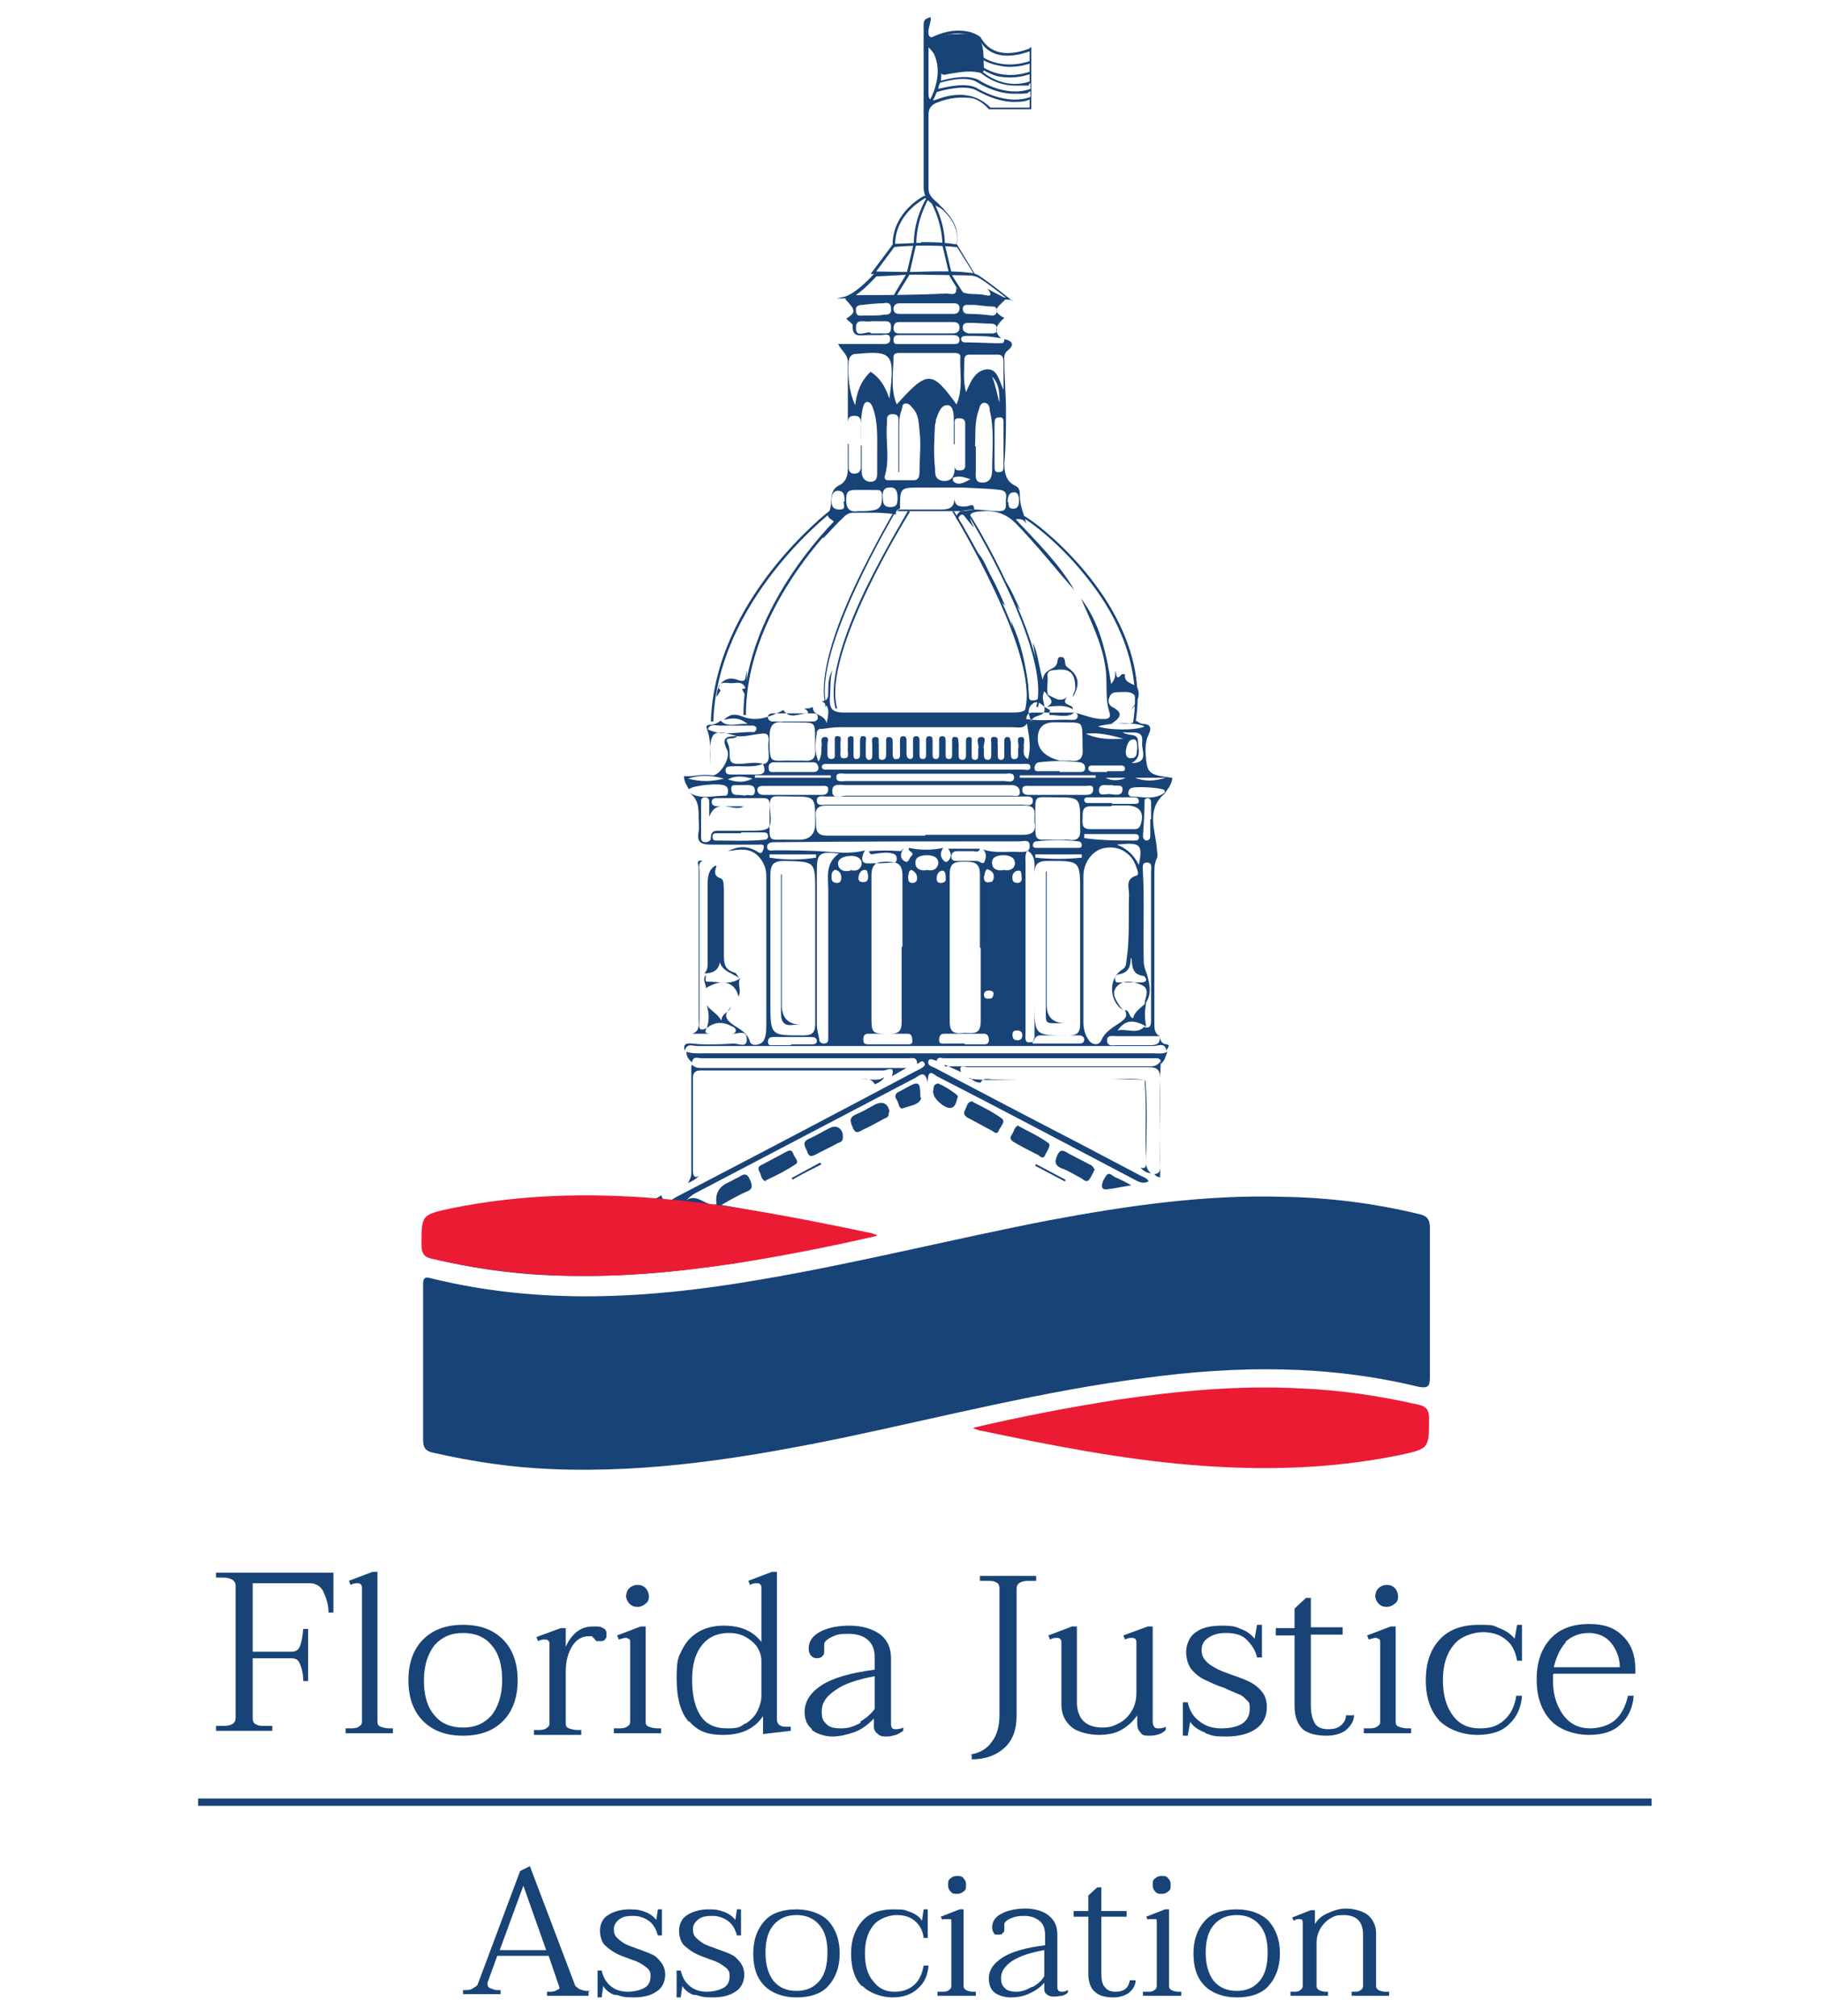 <?xml version="1.0" encoding="UTF-8"?>
<svg xmlns="http://www.w3.org/2000/svg" width="223.5" height="247.3" version="1.1" viewBox="0 0 223.5 247.3">
  <!-- Generator: Adobe Illustrator 28.7.1, SVG Export Plug-In . SVG Version: 1.2.0 Build 142)  -->
  <g>
    <g id="Layer_1">
      <g>
        <g>
          <path d="M51.9,167.2c0-3.2,0-6.3,0-9.5,0-.7,0-1.2,1-.9,13.4,3.3,26.7,2.5,40.1.2,11.9-2,23.7-5,35.6-7.3,9.6-1.8,19.2-3.2,28.9-2.9,5.6.1,11.1.8,16.5,2.1,1,.2,1.4.6,1.4,1.7,0,6.1,0,12.2,0,18.4,0,1.1-.3,1.3-1.4,1.1-11.1-2.7-22.2-2.6-33.4-1.1-12.6,1.6-25,4.8-37.4,7.4-11.7,2.4-23.4,4.3-35.5,3.8-4.9-.2-9.7-.9-14.5-2-1-.2-1.3-.6-1.3-1.6,0-3.1,0-6.1,0-9.2Z" fill="#184377"/>
          <path d="M142,126.8c.4.4.2,1.2,1.1,1.3.6.1,0,.5,0,.8-.2-1.1-1-.6-1.6-.6-13.6,0-27.1,0-40.7,0-5.1,0-10.2,0-15.3,0-.5,0-1.3-.4-1.5.6h0c-.2-.7,0-1,.9-.9,1.7.2,3.4.1,5.1,0,.6,0,1.7.6,1.6-.6,0-1.1-1.1-.6-1.7-.6-1.6,0-3.3,0-5,0,1-.3.8-1.2.8-1.9,0-6.2,0-12.3,0-18.5,0-.3-.4-1,.5-.8-.6.2-.4.8-.4,1.2,0,6.1,0,12.2,0,18.4,0,.5-.3,1.5.9.9-.4.6,0,.7.5.7.8,0,1.6,0,2.4,0,.2,0,.5,0,.6-.2.2-.3-.1-.6-.4-.7-1.1-.6-2.1-.6-3.1.2.3-.9.3-1.8,0-2.8.5.7,1.3,1,1.8,1.9,0-.9.9-1,1.2-1.7-.7.7-1,1.3.1,2.1.8.6,1.9,1,2.2,2.2.2.6,1.4.4,1.7-.2.3-.6.3-1.3.3-1.9,0-6.1,0-12.1,0-18.2,0-1-.3-1.7-.9-2.4-1.1-1.2-2.5-.9-3.8-.7,1.2-.6,2.3-.7,3.5,0,.2.1.5.4.7.1.1-.2.2-.4.2-.6,0-.4-.4-.3-.7-.3-1.9,0-3.8,0-5.6,0-1.2,0-2-.1-1.7-1.6.1-.5,0-1.1,0-1.7,0-1.2,0-2.3-1.2-3.1,1.4.9,2.9.4,4.4.4.3,0,.4-.2.4-.5,0-.3,0-.5-.3-.7-.6-.4-3.9-.1-4.5.4-.3-.5-.6-1-.6-1.6,1.2.1,2.2-.3,3.4-.1.9.2,2.4-2.1,1.9-3.1-.8-1.6,0-1.7,1.2-1.7-.3.5-1.5,0-1.2.7.3.6.3,1.1.3,1.6,0,.9.3,1.1,1.1,1.1,1,0,2-.3,3,0-1.3.5-2.6.2-3.9.3-.3,0-.7,0-.7.5,0,.5.4.5.7.5,1.1,0,2.2,0,3.2,0,1,0,1-.5.7-1.3.5,0,.7-.4.7-.9,0-.7-.1-1.3,0-2,0-.8-.3-.9-1-.8-1,.1-1.9.4-2.9.3-2.9-.9-3.3-.6-3.3,2.3,0,.5,0,1,0,1.5,0-1.6.2-3.2-.4-4.7,1.9,1,3.9.3,5.8.4.1,0,.3-.3.3-.4,0-.3-.3-.4-.5-.4-1.3,0-2.6,0-3.9,0-.6,0-1.3-.3-1.6.5-.3-.4-.1-.6.3-.6.5,0,.9-.2,1.3-.5.9.9,1.9.3,3.3.4-1.1-.9-2-.7-2.9-.5.7-.7,1.3-.8,2.3-.4,1.8.7,3.4,0,5-.8.8,1.2,1.9.4,2.9.4.3,0,0-.5-.4-.6.4,0,.8,0,1.1-.2,0,1.2,1.4.8,1.7,2,.3-1.3.4-2.1-.6-2.7.8,0,.8-.6.8-1.1,0-.9,0-1.8.5-2.7-.3,1.1-.2,2.2-.3,3.4-.1,1.4.4,1.8,1.7,1.8,6.9,0,13.8,0,20.7,0,1.7,0,1.9-.3,1.8-2-.1-2.4-.6-4.8-1.4-7-.3-.7-.4-1.5-.6-2.3.2.4.3.8.5,1.2,1,2.5,1.5,5.2,1.7,7.9,0,.4,0,.8.6.7.5,0,.7-.3.7-.7,0-.5,0-.9,0-1.4-.3-1.7-.5-3.3-.8-5,.6,1.3.7,2.8,1.2,4.6.2-1.4,1.4-1.2,1.7-1.9.2-.3,0-1,.6-.9.5,0,.4.6.5.9,0,.2.2.3.3.4,1.4,1,1.5,2.1.6,3.6,0-.4.3-.7.3-1.1,0-1.9-.7-2.5-2.6-2.2-.5,0-.9.2-.8.8.1.9-.3,1.9.3,2.7-.2-.3-.4-.6-.7-.9-.4.8,0,1.3,0,1.9-.4-.4-.9-.8-1.4-.4-.8.6-.5,1.4-.2,2.2.2-1,1.9-.4,1.6-1.8.2.1.4.2.7.4,0,.2-.2.6,0,.6,1,0,2.1.4,3-.3,1.2.3,2.3.8,3.5.8.6,0,1-.1.8-.8-.6-1.8-.2-3.6-.5-5.5-.4-3-1.8-5.7-3-8.5,2.3,3,3.1,6.6,3.7,10.5.6-.7.5-1.2.5-1.6.2.2,0,1.4.8.4,0,0,.2,0,.4,0-.2,1.3,1.4,1,1.6,1.9.3,1-.3,1.7-.8,2.4.5-.4.8-1,.5-1.5-.4-.8-1.3-.6-2-.6-.5,0-1,0-1.2.6-.3.6,0,1.1.5,1.3,1,.6,1.1,1.1-.3,2,1.3-.2,2.2.3,3-.4.3.1.6.4.9.4,1.1,0,1,.7.7,1.3-.5,1-.4,2.1-.3,3.2.2,1.6.6,1.8,3.2,2.1,0,.7-.5,1.3-.9,1.9,0-.1,0-.3-.1-.4-.4-.3-3.7-.5-4.1-.2-.2.1-.3.4-.3.6,0,.2.2.4.3.4,1.4,0,2.9.5,4.2-.5,0,0,0,.2-.1.2-2.2,1.9-1.1,4.4-.9,6.6,0,.5.2.9,0,1.3-.3.6-.3,1.3-.3,1.9,0,6.1,0,12.1,0,18.2,0,.7,0,1.3.6,1.7-1.7,0-3.5,0-5.2,0-.5,0-1.2-.2-1.2.5,0,.8.7.6,1.2.6,1.4,0,2.8,0,4.2,0,.9,0,1.2-.4,1-1.2ZM140.4,126c.8.2.8-.4.8-.9,0-6.1,0-12.2,0-18.2,0-.4.2-1.1-.5-1.1-.7,0-.5.7-.5,1.1.2,3.7,0,7.3.1,11,0,.6.2,1.1.4,1.6.3,1.2.7,2.5-.3,3.7,0-.8.8-1.9-.4-2.4-.9-.4-2.2-.7-3,.2-.8.9,0,1.8.5,2.6.1.1.2.3.4.4-1.9-1.1-2-4-.2-5.1.5-.3.4-.7.5-1.2.4-2.7.2-5.4.3-8,0-.8-.5-1.9.9-2.3.4-.1.1-.7,0-1-.5-1.7-2.1-2.7-3.8-2.4-1.5.2-2.7,1.7-2.7,3.5,0,6,0,11.9,0,17.9,0,.8.2,1.5.6,2.1.4.7,1.3.8,1.6.1.5-1.2,1.7-1.7,2.6-2.4.6-.5.5-.8.3-1.3.6,0,.4.8,1,1,.2-.9,1-1.3,1.6-1.9-.2,1-.2,1.9,0,2.9-1.6-.9-2.6-.8-3.5.5,1.2-.3,2.4.6,3.4-.6ZM126.7,128c1.9,0,3.7,0,5.6,0,.3,0,.7,0,.7-.5,0-.3-.3-.5-.6-.5-1.6,0-3.2,0-4.8,0-.6,0-.7.5-.9.9,0-.2.2-.5.2-.7,0-7.1,0-14.1,0-21.2,0-.6-.2-1.3-.9-1.7-.3.6-.2,1.1-.2,1.6,0,3.5,0,7.1,0,10.6,0,3.4,0,6.8,0,10.2,0,.6-.2,1.4.8,1.1ZM110.9,104c-.4.5-.6,1.2,0,1.6.6.4.6-.4.9-.6.5-.5-.5-.5-.3-1,1.4.3,2.8.3,4.2,0-.4.6-.4,1.1.1,1.6.1.1.3.2.5,0,.5-.5.4-1,0-1.5,0,0,0,0-.1,0,1.3,0,2.7,0,4,0-.1.4-.4.4-.8.3-.6,0-1.3,0-2,0-.4,0-.7.2-.7.7,0,.5.4.5.7.5.8,0,1.6,0,2.4,0,.4,0,.8.6,1,0,.2-.5.2-1-.2-1.4,1.5.5,3,.2,4.5.3.6,0,1.3,0,1.2-.8,0-.8-.8-.5-1.2-.5-9.8,0-19.6,0-29.4.1-.2,0-.4,0-.6,0-.4,0-1,0-1,.6,0,.6.7.4,1,.4,2.2,0,4.5,0,6.7.2,1.4.1,2.9.2,4.3-.2-.4.7-.6,1.6.3,1.6,1,0,2,0,3-.1.3,0,.6,0,.6-.4,0-.4-.1-.6-.5-.7-.6-.2-1.3-.1-2,0-.3,0-.8.3-.9-.3,1.3-.1,2.6-.1,3.9,0ZM126.8,88.4c-.2,0-.7,0-.7,0-.3,1.1-1.2.8-2,.8-7,0-14,0-21.1,0-.7,0-1.4.1-2.1.2-.3,0-.6,0-.7.4-.1,1.1-.4,2.2.2,3.6.5-.8.3-1.5.4-2.1,0-.3-.2-.9.4-.9.6,0,.3.6.3.9,0,.4,0,.8,0,1.1,0,.3,0,.7.5.7.5,0,.4-.4.4-.8,0-.4,0-.8,0-1.3,0-.3-.1-.8.4-.7.5,0,.3.5.3.8,0,.2,0,.5,0,.7.1.4-.3,1.3.5,1.2.7,0,.3-.8.4-1.3,0-.2,0-.5,0-.7,0-.3-.1-.7.4-.7.4,0,.3.4.3.7,0,.5,0,1,0,1.6,0,.2,0,.5.3.5.4,0,.5-.2.5-.5,0-.5,0-1,0-1.6,0-.3,0-.8.4-.7.5,0,.3.5.3.8,0,.5,0,1,0,1.6,0,.2.1.5.4.5.3,0,.4-.2.4-.5,0-.5,0-.9,0-1.4,0-.3-.2-.9.4-.9.6,0,.3.5.4.9,0,.5,0,.9,0,1.4,0,.2,0,.5.4.5.4,0,.5-.3.5-.6,0-.6,0-1.1,0-1.7,0-.2,0-.5.3-.5.4,0,.5.2.5.5,0,.5,0,.9,0,1.4,0,.4,0,.9.5.8.5,0,.4-.5.4-.8,0-.5,0-.9,0-1.4,0-.3,0-.6.4-.6.4,0,.4.3.4.6,0,.5,0,.9,0,1.4,0,.3,0,.7.4.8.5,0,.4-.4.4-.7,0-.5,0-1,0-1.6,0-.2,0-.5.4-.5.3,0,.4.2.4.5,0,.6,0,1.1,0,1.7,0,.3,0,.6.4.6.4,0,.4-.3.4-.6,0-.6,0-1.1,0-1.7,0-.2,0-.5.4-.5.3,0,.4.2.4.5,0,.6,0,1.2,0,1.8,0,.3.1.5.4.5.3,0,.4-.2.4-.5,0-.6,0-1.2,0-1.8,0-.2,0-.5.4-.5.3,0,.4.2.4.5,0,.6,0,1.1,0,1.7,0,.3,0,.6.4.6.4,0,.4-.3.4-.6,0-.5,0-.9,0-1.4,0-.3-.1-.8.4-.7.5,0,.3.5.4.8,0,.5,0,.9,0,1.4,0,.3,0,.6.5.6.3,0,.4-.3.4-.5,0-.6,0-1.1,0-1.7,0-.3,0-.6.4-.6.4,0,.3.4.3.6,0,.5,0,1,0,1.6,0,.3,0,.6.4.6.4,0,.4-.3.4-.6,0-.2,0-.5,0-.7.2-.5-.5-1.5.4-1.5.8,0,.1,1,.3,1.5,0,.2,0,.4,0,.6,0,.3,0,.7.5.7.4,0,.4-.4.4-.7,0-.4,0-.9,0-1.3,0-.3-.2-.9.4-.8.6,0,.3.6.4.9,0,.5,0,.9,0,1.4,0,.3.1.5.4.5.3,0,.4-.2.4-.5,0-.6,0-1.1,0-1.7,0-.3,0-.6.4-.6.4,0,.3.4.4.6,0,.4,0,.8,0,1.3,0,.4,0,.9.5.8.5,0,.4-.6.4-.9,0-.1,0-.3,0-.4.2-.5-.4-1.4.4-1.4.6,0,.2.8.3,1.3,0,.4-.2,1,.5,1.4.5-1.7,0-3.3-.2-4.9,1.9.3,3.8,0,5.6.1.3,0,.7,0,.7-.5,0-.4-.4-.4-.8-.4-1.6,0-3.1,0-4.7,0-.6,0-.8.3-.8.9ZM132.5,116.1c0-2.2,0-4.4,0-6.6,0-4,0-3.9-4-3.9-1.3,0-1.6.5-1.6,1.6,0,5.2,0,10.4,0,15.7,0,4.2,0,4.1,4.2,4.1,1,0,1.4-.3,1.4-1.4,0-3.2,0-6.3,0-9.5ZM100,116.3v-6.9c0-3.8,0-3.7-3.8-3.8-1.4,0-1.7.5-1.7,1.8,0,5.2,0,10.3,0,15.5,0,4.2,0,4.1,4.1,4.1,1.2,0,1.4-.5,1.4-1.5,0-3.1,0-6.1,0-9.2ZM113.5,102.4c4,0,7.9,0,11.9,0,1.3,0,1.7-.4,1.5-1.6,0-.2,0-.5,0-.7.1-1-.3-1.3-1.3-1.3-8.1,0-16.1,0-24.2,0-1.7,0-1.3,1.1-1.3,2,0,1,0,1.7,1.4,1.7,4,0,8,0,12,0ZM110.7,116.1c0-2.9,0-5.8,0-8.7,0-1.5-.7-1.7-1.9-1.7-1.1,0-1.9.1-1.9,1.7,0,5.7,0,11.4,0,17.1,0,2.3,0,2.3,2.3,2.3,1,0,1.4-.3,1.4-1.4,0-3.1,0-6.1,0-9.2ZM120.2,116.2c0-3,0-6,0-9,0-1.5-.9-1.5-1.9-1.5-1,0-1.8,0-1.8,1.5,0,6,0,12.1,0,18.1,0,1.5.7,1.5,1.8,1.4,1,0,2,.3,2-1.4,0-3,0-6,0-9ZM102.9,104.7c-2.4-.3-2.7,0-2.7,2.1,0,6.3,0,12.6,0,18.9,0,.6.2,1.2.3,1.8,0,.3.2.5.6.5.5,0,.5-.4.5-.7,0-.3,0-.7,0-1,0-5.7,0-11.4,0-17.1,0-1.6-.4-3.3,1.3-4.5ZM113.6,97.6c3.5,0,7,0,10.5,0,.4,0,1,.2,1-.4,0-.6-.4-.9-1-.9-.6,0-1.2,0-1.8,0-6.2,0-12.3,0-18.5,0-.7,0-1.8-.3-1.7.8,0,1,1.1.5,1.7.5,3.3,0,6.6,0,9.9,0ZM87,100c0-.4,0-1,0-1.5,0-.3,0-.7-.5-.7-.5,0-.5.3-.5.7,0,1.4,0,2.7,0,4.1,0,.3,0,.7.5.7.4,0,.7-.2.7-.5,0-1,.6-.9,1.2-.9,1,0,2.1,0,3.1,0,3.3,0,3.2,0,2.9-3.3,0-.6-.3-.7-.8-.7-1.9,0-3.8,0-5.6,0-.3,0-.7,0-.7.5,0,.4.4.5.7.5,1.2,0,2.3,0,3.2,0-1.1.8-3.3-1.2-4.2,1.3ZM129.7,103c.5,0,.9,0,1.4,0,1.2.2,1.5-.4,1.4-1.4,0-.2,0-.5,0-.7,0-3.1,0-3.1-3.1-3.1-2.6,0-2.4-.4-2.4,2.4,0,3.4-.2,2.7,2.7,2.8ZM97.2,103c.3,0,.6,0,.8,0q2,0,2-2c0,0,0-.2,0-.3,0-3,0-3-3-3-2.7,0-2.6-.5-2.6,2.6,0,3.3-.3,2.6,2.7,2.7ZM97.3,93.3c.4,0,.8,0,1.3,0,1.1.1,1.5-.3,1.4-1.4-.1-3.8.5-3.2-3.3-3.3-.2,0-.4,0-.6,0-1.3-.2-1.7.5-1.7,1.7,0,3.7,0,2.9,2.8,3ZM130,93.3c.4,0,.9,0,1.3,0,1.2.2,1.6-.4,1.5-1.5-.1-3.7.4-3.1-3.2-3.2,0,0-.2,0-.3,0q-2,0-2,2t2.7,2.7ZM113.4,98.7c4,0,8.1,0,12.1,0,.4,0,1.2.3,1.2-.5,0-.6-.7-.5-1.1-.5-8.1,0-16.2,0-24.3,0-.4,0-1.1-.2-1.1.5,0,.7.7.5,1.1.5,4,0,8,0,12,0ZM113.6,94.4c4,0,7.9,0,11.9,0,.3,0,.9.2.9-.3,0-.5-.5-.4-.9-.4-.1,0-.3,0-.4,0-7.6,0-15.3,0-22.9,0-.3,0-.7,0-1,0-.2,0-.4.2-.4.3,0,.3.2.4.5.4.4,0,.8,0,1.1,0,3.7,0,7.4,0,11.2,0ZM136.3,98.9s0,0,0,0c-.8,0-1.7,0-2.5,0-1,0-1,.6-1,1.3,0,.7-.2,1.5.9,1.5,1.8,0,3.6,0,5.4,0,.3,0,.6,0,.8-.5.5-1.4,0-2.3-1.5-2.4-.7,0-1.3,0-2,0ZM113.5,95.8c3.2,0,6.5,0,9.7,0,.4,0,1.1.3,1.2-.4,0-.7-.7-.5-1.1-.5-6.5,0-13.1,0-19.6,0-.4,0-1.2-.2-1.1.5,0,.6.8.4,1.2.4,3.2,0,6.5,0,9.7,0ZM97.4,96.4c-1.2,0-2.4,0-3.7,0-.3,0-.7,0-.8.4,0,.4.2.7.7.7,2.4,0,4.9,0,7.3,0,.4,0,.7-.2.7-.7,0-.5-.5-.4-.8-.4-1.2,0-2.3,0-3.5,0ZM129.9,96.4c-1.2,0-2.4,0-3.7,0-.3,0-.8-.1-.8.5,0,.5.4.6.8.6,2.3,0,4.7,0,7,0,.5,0,.9-.1.9-.7,0-.6-.5-.4-.9-.4-1.1,0-2.3,0-3.4,0ZM108.9,128.1c.8,0,1.6,0,2.4,0,.4,0,.7,0,.6-.6,0-.3-.1-.7-.5-.7-1.6,0-3.3,0-4.9,0-.5,0-.6.3-.6.8,0,.5.4.5.7.5.8,0,1.6,0,2.4,0ZM118.4,128.1c.7,0,1.5,0,2.2,0,.3,0,.7,0,.7-.5,0-.4-.1-.8-.6-.8-1.6,0-3.3,0-4.9,0-.5,0-.6.4-.6.8,0,.5.4.4.7.4.8,0,1.6,0,2.4,0ZM97.2,94.7c.8,0,1.6,0,2.4,0,.3,0,.7,0,.8-.4,0-.4-.2-.8-.6-.8-1.6,0-3.3,0-4.9,0-.4,0-.7.3-.6.8,0,.5.5.4.8.4.7,0,1.5,0,2.2,0ZM130,94.7c.8,0,1.6,0,2.4,0,.3,0,.7,0,.7-.5,0-.4-.2-.6-.6-.7-1.7-.2-3.4-.2-5,0-.4,0-.6.4-.6.7,0,.5.4.4.7.4.8,0,1.6,0,2.4,0ZM136.4,98.6s0,0,0,0c.9,0,1.9,0,2.8,0,.2,0,.5,0,.5-.3,0-.4-.3-.5-.5-.5-1.9,0-3.8,0-5.8,0-.2,0-.4.1-.4.3,0,.3.2.4.4.4,1,0,2,0,3,0ZM90.9,102.2s0,0,0,0c-1,0-2,0-2.9,0-.3,0-.6,0-.6.4,0,.3.1.5.4.5,2,0,4,.1,6-.1.2,0,.5-.2.4-.5,0-.4-.4-.4-.6-.4-.9,0-1.8,0-2.7,0ZM125.1,95.1c0,0,0,.2,0,.3h9.3c0,0,0-.2,0-.3h-9.3ZM92.6,95.1c0,0,0,.2,0,.3h9.3c0,0,0-.2,0-.3h-9.3ZM133,102.3c0,.2,0,.3,0,.5,2.1.3,4.1.3,6.2.3.2,0,.5,0,.5-.4,0-.3-.2-.4-.5-.4-2.1,0-4.2,0-6.2,0ZM97.3,88.5c.8,0,1.6,0,2.4,0,.4,0,.7-.2.6-.6,0-.4-.4-.4-.6-.4-1.6,0-3.3,0-4.9,0-.3,0-.6.1-.6.5,0,.3.3.5.6.5.8,0,1.7,0,2.5,0ZM129.7,104c.8,0,1.7,0,2.5,0,.2,0,.5,0,.5-.3,0-.3-.2-.5-.4-.5-1.7-.2-3.5-.2-5.2,0-.2,0-.4.2-.4.5,0,.3.3.3.5.3.8,0,1.6,0,2.4,0ZM141.2,100.5c0-.7,0-1.4,0-2.1,0-.2-.1-.5-.4-.5-.2,0-.4.1-.4.3,0,1.5-.1,2.9-.2,4.4,0,.2.2.5.4.5.3,0,.5-.2.5-.5,0-.7,0-1.4,0-2.1ZM97.1,128.1c.8,0,1.6,0,2.4,0,.3,0,.7,0,.7-.4,0-.4-.3-.5-.7-.5-1.5,0-3.1,0-4.6,0-.4,0-.7.1-.7.6,0,.5.4.4.7.4.7,0,1.4,0,2.1,0ZM127,104.8c0,.1,0,.3,0,.4,1.9.2,3.8.2,5.7,0,0-.1,0-.3,0-.4h-5.7ZM94.4,104.8v.4c1.9.3,3.8.3,5.7,0,0-.1,0-.3,0-.4h-5.7ZM134.7,89.1c1.4.5,4.7.5,5.7,0-.9-.5-4.1-.5-5.7,0ZM104.3,106.7c.8.3,1.4-.2,1.4-.8,0-.7-.8-1-1.5-.9-.6,0-1.4.3-1.4.9,0,.7.6,1.1,1.5.9ZM123.1,106.7c.8.2,1.4-.2,1.4-.8,0-.8-.8-1-1.4-1-.7,0-1.5.2-1.4,1,0,.7.7,1,1.5.8ZM138.7,117.5c0,1.1-.3,1.8-1.4,2-.3,0-.6.3-.5.7,0,.4.4.3.7.3.8,0,1.6,0,2.4,0,.3,0,.6,0,.7-.3,0-.2-.2-.5-.4-.5-1.3-.2-1.3-1.1-1.4-2.1ZM113.7,106.7c.7.2,1.3-.1,1.4-.8,0-.8-.7-1-1.4-1-.7,0-1.5.2-1.4,1,0,.7.7,1,1.5.8ZM135.8,94.6s0,0,0,0c.6,0,1.1,0,1.7,0,.2,0,.5,0,.5-.3,0-.3-.2-.4-.4-.4-1.2,0-2.4,0-3.6,0-.2,0-.5,0-.5.4,0,.2.3.4.5.4.6,0,1.2,0,1.8,0ZM139.7,106.1c.5-2.6.2-2.8-2.7-2.5,1.3.5,2.1,1.3,2.7,2.5ZM136.3,96.3c-.6.1-1.4-.3-1.5.6,0,.8.7.5,1.2.5.6,0,1.7.4,1.7-.6,0-.7-.9-.3-1.3-.5ZM91.4,97.6c.3-.3,1.2.4,1.2-.6,0-.8-.7-.7-1.3-.7-.3,0-.6,0-1,0-.3,0-.6,0-.6.4,0,.4.1.7.5.8.4,0,.7,0,1.2.1ZM139.5,91.8c0-.4,0-1.2-.5-1.1-.6,0-.8.8-.9,1.4,0,.4,0,.9.6.9.9,0,.7-.7.8-1.2ZM133.2,90c1.5.7,3,.7,4.6.6-1.5-.4-3-.8-4.6-.6ZM88.8,95.5c-1.5-.4-2.9-.5-4.4,0,1.5.4,2.9.4,4.4,0ZM143,95.4h-3.8c1.3.5,2.5.4,3.8,0ZM137.7,89.8c.8.6,1.9,0,1.9,1.2,0,.9.5,1.9-.8,2.6,2.2,0,1.2-1.6,1.3-2.5.2-1.7-1.1-1.1-2.4-1.3ZM121.1,106.6c-.3.2-.3.6-.4,1,0,.5.2.7.7.6.4,0,.5-.3.5-.7,0-.5-.3-.7-.8-.9ZM124.7,126.4c-.3,0-.5.1-.5.5,0,.4.1.7.6.7.4,0,.6-.2.6-.6,0-.4-.2-.6-.6-.6ZM124.8,108.3c.5,0,.6-.4.5-.8,0-.3,0-.8-.4-.7-.5,0-.8.5-.7,1,0,.4.3.5.7.5ZM106.5,107.4c-.1-.2,0-.7-.4-.7-.5,0-.7.4-.8.9,0,.4.1.6.6.6.5,0,.6-.3.6-.8ZM138.1,95.4h-2.5c.8.4,1.7.4,2.5,0ZM102.4,106.7c-.4.2-.4.6-.4.9,0,.5.2.7.7.7.4,0,.5-.3.5-.7,0-.5-.3-.8-.7-.9ZM111.9,106.7c-.5,0-.4.5-.5.8,0,.4,0,.8.5.8.4,0,.6-.2.6-.6,0-.5-.3-.8-.7-1ZM89.3,95.6c.9.3,1.8.5,3-.1-1.2-.3-2.1-.4-3,.1ZM115.4,108.3c.4,0,.7-.2.6-.6,0-.4,0-.9-.4-.9-.4,0-.7.4-.7.9,0,.4.1.6.5.6ZM121.9,121.9c0-.2-.2-.4-.6-.4-.3,0-.5.1-.6.4,0,.4.1.6.5.6.4,0,.6,0,.7-.7Z" fill="#184377"/>
          <path d="M114.9,130.1c-.3,0-.8-.4-1,0-.2.6.4.7.8.9,5.9,3.1,11.8,6.2,17.8,9.3,2.5,1.3,4.9,2.6,7.4,3.9.4.2.8.3,1,.7-.8.4-1.3,0-1.9-.3-8-4.2-15.9-8.4-23.9-12.5-.5-.2-1.3-1.3-1.3.7-.3-1.6-1-.9-1.5-.6-9,4.7-17.9,9.4-26.9,14.1-.4.2-.8.5-1.2.9,1.4-.9,2.4.9,3.7.5q-.3-1.8,1.3-2.6c.5-.2.9-.5,1.4-.7.6-.4,1-.6,1.4.3.3.7.4,1.2-.5,1.5-.9.4-1.8.9-3,1.6,6.4,1.1,12.5,2.3,18.5,3.9-2.6.5-5.2,1.1-7.8,1.6-9.4,1.9-18.9,3.3-28.5,3.2-5.9,0-11.8-.7-17.6-2.1-.9-.2-1.2-.6-1.2-1.5,0-3.8,0-3.7,3.6-4.5,7.4-1.6,14.9-1.9,22.5-1.4,1.1,0,2.2.4,3.1-.4.5,1.4,1.3.5,1.9.2,9.8-5.1,19.5-10.2,29.3-15.4.2-.1.4-.2.6-.3.3-.2.7-.4.5-.7-.3-.5-.6,0-.9.1,0-.9-.6-.7-1-.7-8.5,0-17,0-25.5,0-.4,0-1-.3-1.1.5-.4-.3-.7-.7-.7-1.3,0,0,0,0,0,0,.5.2,1.1.2,1.7.2,18.6,0,37.1,0,55.7,0,.6,0,1.1.1,1.6-.2-.2.5-.3,1.1-.8,1.5.1-.8-.5-.7-.9-.7-8.6,0-17.1,0-25.7,0-.3,0-.9-.3-.9.5Z" fill="#184377"/>
          <path d="M119.5,175.1c6-1.4,11.8-2.5,17.5-3.4,7.5-1.1,15-1.8,22.5-1.4,4.9.2,9.7.9,14.5,2,1,.2,1.3.7,1.3,1.7,0,3.7,0,3.7-3.7,4.5-8.4,1.7-16.8,1.9-25.3,1.2-8.7-.7-17.3-2.4-25.9-4.2-.2,0-.4-.1-1-.3Z" fill="#ec1b34"/>
          <path d="M118.3,64.6c-.4-.6-1.7-.9-.5-1.9.5,0,1.1-.1,1.6-.2,1.1,0,2.1.2,3.2.2,1.1,0,.7-.9.8-1.5.1-.6,0-1-.7-1.1-1.5-.2-3.1-.2-4.6-.3-1.7,0-3.4,0-5.1,0-2.6,0-2.6,0-2.6,2.6-.2,0-.3.2-.5.3,0,.1,0,.2,0,.4-1.8-.3-3.6-.2-5.3-.2-.8,0-1.1.6-1.6,1-.7.7-1.3,1.4-2,2.1,0,0-.2-.2-.3-.3.4-.3.8-.6,1.2-1,.6-.6.6-.6-.1-1.1-.1,0-.3-.4-.3-.5.9-1.1-.1-2.9,1.5-3.6.8-.4,1-1.2,1-2,0-4.4,0-8.7,0-13.1,0-.9-.7-1.3-1.2-2.2,1.9,0,3.6,0,5.3,0,.4,0,1.1.1,1.1-.6,0-.8-.7-.5-1.1-.5-.5,0-1,0-1.6,0-.9,0-2,.4-1.9-1.2,0-.2-.5-.5-.8-.8,1.2-.8,1.2-1-.1-2.4.2-.4.6-.5.9-.5,3.8,0,7.7,0,11.5-.2.5,0,1.3.4,1.2-.7,1,1.1,2.4.6,3.5.9.2,0,.6.2.7-.1,0-.2-.2-.5-.4-.7.7.4,1.5.8,2.3,1.2-.5.8-2.2,1.4-.2,2.4-.8.7-1.5,1.5-.4,2.5-1.4-.3-2.8-.3-4.2-.3-.3,0-.6,0-.7.3,0,.5.3.5.7.5,1.4,0,2.7.1,4.1.1.3,0,.5,0,.5-.5,1,.2,1.3.7.4,1.4-.5.4-.4.9-.4,1.4,0,2,.2,4,.2,5.9,0,2.1,0,4.3-.2,6.5,0,1.2.2,2.3,1.4,2.8.5.3.5.7.5,1.2,0,1.2.5,2.3.8,3.4-.3-.4-.6-.6-1.3-.5,2.6,2.8,5.3,5.4,7.2,8.7-2.3-2.6-4.5-5.4-7-8-1.2-1.3-2.5-1.8-4.2-1.7-1.8.1-2,.4-1.1,2-.3-.3-.6-.6-.8-.9-.3-.3-.5-.9-.9-.6-.5.4,0,.8.3,1.2ZM117.3,49.7c.9-2.1.4-4,.5-6,0-.3-.4-.4-.6-.4-2.3,0-4.7,0-7,0-.3,0-.6.1-.6.5,0,1.9-.4,3.9.4,5.8,3.8-4.2,4.3-4.2,7.4.1ZM110.3,57.9h-.1c0-2,0-3.9,0-5.9,0-.5.2-1.2-.7-1.2-.8,0-.7.6-.7,1.1-.2,2.2.4,4.5-.3,6.6,0,.3.2.4.4.4,1.1,0,2.1,0,3.2,0,.7,0,.7-.7.7-1.2,0-1.6.2-3.2,0-4.8-.1-1-.1-2-.8-2.8-.3-.3-.5-.7-1-.6-.4.1-.3.5-.4.8-.3.7-.3,1.5-.3,2.2,0,1.8,0,3.5,0,5.3ZM117,54.5s0,0,0,0c0-.9,0-1.9,0-2.8,0-.7,0-1.9-.7-2-.9-.1-1.2,1-1.5,1.8,0,.2,0,.4-.1.5-.1,1.8-.2,3.6,0,5.5,0,.7,0,1.4,1.1,1.5,1,0,1.3-.7,1.3-1.5,0-1,0-2,0-3ZM104.9,49.7c.2-1.6.7-3,1.9-4.1,1.1.7,1.8,1.8,2.3,3.3.7-5.5.4-5.9-3.9-5.5,0,0,0,0-.1,0-.6,0-.9.3-1,.9-.1,1.8,0,3.6.8,5.4ZM119.7,54.7c0,1,0,2,0,3,0,.6-.2,1.5.8,1.5,1,0,1.2-.8,1.2-1.5,0-2.5.3-5-.3-7.4,0-.4-.1-.8-.6-.9-.5,0-.6.4-.7.8-.6,1.5-.4,3.1-.5,4.6ZM105.7,54.6c0,1.1,0,2.2,0,3.2,0,.6.2,1.2,1,1.3.9,0,.9-.6.9-1.2,0-.8,0-1.6,0-2.4,0-1.8.1-3.7-.5-5.4-.1-.3-.3-.8-.7-.8-.4,0-.5.5-.6.9-.3,1.5-.2,3-.2,4.5ZM123.1,47.7c0-1.4,0-2.3,0-3.3,0-.5-.1-.9-.7-.9-1.2,0-2.4,0-3.5,0-.4,0-.6.2-.6.6,0,1.3-.2,2.5.2,4,.6-1.4,1.2-2.7,2.6-2.8,1.3,0,1.4,1.3,2,2.5ZM113.7,39.5c-1.1,0-2.2,0-3.2,0-.5,0-.8,0-.9.7,0,.6.3.7.8.7,2.1,0,4.2,0,6.4,0,.4,0,.9-.1.9-.7,0-.7-.5-.7-1-.7-1,0-2,0-3,0ZM105.3,62.7c.8,0,1.2,0,1.7-.1,1.2-.1,1.2-1,1.2-1.8,0-1-.8-.6-1.3-.7-.7,0-1.3,0-2,0-.9,0-1.1.3-1.1,1.2,0,1.4.7,1.5,1.5,1.4ZM104.1,54.5c0,.9,0,1.9,0,2.8,0,.5.2.8.7.8.5,0,.8-.3.8-.8,0-1.8,0-3.7,0-5.5,0-.5-.2-.8-.8-.8-.7,0-.8.4-.8.9,0,.8,0,1.7,0,2.5ZM113.6,38.5s0,0,0,0c1.1,0,2.2,0,3.4,0,.4,0,.7-.2.7-.7,0-.5-.3-.6-.7-.6-2.2,0-4.4,0-6.6,0-.4,0-.7.1-.8.6,0,.6.3.7.8.7,1.1,0,2.2,0,3.2,0ZM117.1,54.5c0,.8,0,1.7,0,2.5,0,.3,0,.7.5.7.4,0,.8,0,.8-.6,0-1.7,0-3.5,0-5.2,0-.5-.4-.6-.8-.6-.6,0-.5.4-.5.8,0,.8,0,1.6,0,2.4ZM113.6,42.2c1.1,0,2.2,0,3.3,0,.4,0,.8,0,.8-.5,0-.5-.4-.6-.8-.6-2.2,0-4.3,0-6.5,0-.4,0-.8,0-.8.6,0,.6.4.5.8.5,1.1,0,2.2,0,3.3,0ZM123.1,54.6h0c0-.9,0-1.8,0-2.7,0-.4,0-.8-.6-.7-.4,0-.5.3-.5.7,0,1.8,0,3.6,0,5.3,0,.4,0,.8.6.7.5,0,.5-.4.5-.8,0-.8,0-1.7,0-2.5ZM106.8,40.9c.8,0,1.3,0,1.9,0,.5,0,.6-.3.6-.8,0-.5-.2-.7-.7-.7-.6,0-1.1,0-1.7,0-.7.2-2-.5-1.9.9,0,1.2,1.3.3,1.8.5ZM107,38.7h0c.5,0,.9,0,1.4-.1.5,0,1,0,.9-.8,0-.7-.5-.7-1-.6-.8,0-1.7.1-2.5.2-.4,0-.9.1-.8.7,0,.8.6.6,1,.6.3,0,.7,0,1,0ZM120.6,40.9c.1,0,.5,0,1,0,.3,0,.7,0,.7-.5,0-.5-.3-.7-.7-.7-.9,0-1.8-.1-2.7-.1-.4,0-.8,0-.8.6,0,.5.4.6.7.7.5,0,.9,0,1.7,0ZM119.6,37.4c0,0-.3,0-.6,0-.4,0-.8-.1-.9.4,0,.6.3.7.8.7.9,0,1.9.1,2.8.2.3,0,.5-.1.6-.5,0-.3-.1-.6-.5-.6-.6,0-1.2-.1-2.2-.2ZM108.3,61.2c0,.6.2,1,.9,1,.9,0,.9-.5.9-1.2,0-.7-.2-1.3-1-1.2-.8,0-.9.7-.8,1.4ZM103.6,61.5c0-.6,0-1.3-.8-1.3-.7,0-.8.7-.8,1.3,0,.7.3,1,1,1,.9,0,.4-.7.5-1ZM123.7,61.6c0,.4,0,.8.6.8.6,0,.7-.5.7-1,0-.5-.1-1.1-.7-1-.6,0-.7.7-.7,1.2ZM121.7,46.2c.4,1,.6,2.1.9,3.2,0-1.2,0-2.3-.9-3.2ZM119.1,58.8c-.9-.3-1.5-.5-2.2-.2,0,0,0,.3,0,.4.6.6,1.2.3,2.1-.2Z" fill="#184377"/>
          <path d="M113.9,5.8c0,2.2,0,4,0,5.8,0,1,.9.7,1.5.5,1.4-.5,2.7-.5,4.1,0-1.6-.3-3.1-.1-4.6.5-.7.3-1,.7-1,1.5,0,3,0,6,0,9,0,1.2,1,1.5,1.5,2.2,0,0,.6.5.4.4-1.3-.6-2.6-.9-2.5-3.1,0-6.5,0-13.1,0-19.6,0-.7.4-.7.8-.9.2.3,0,.5,0,.7-.5,1.8-.2,2.1,1.5,1.6.4-.1.8-.2,1.3-.2,1.2,0,2.7-.4,3.3.7.6,1,.4,2.4.5,3.6,0,.3-.2.5-.6.4-1.3-.3-2.6,0-3.9.2-.6.2-.8,0-.9-.6,0-.9-.4-1.6-1.3-2.6Z" fill="#184377"/>
          <path d="M87.9,106.2c-.2.6-.4,1.2.4,1.5.6.2.4.8.5,1.3,0,2.7,0,5.3,0,8,0,1.1,0,1.9,1.3,2.3.2,0,.4.5.6.7-1-.8-2.8-.9-2.4-3.1.2,1.6-.3,2.5-1.9,2.5h0c.5-.5.4-1.1.4-1.7,0-3,0-6,0-9,0-.9,0-1.9.9-2.5Z" fill="#184377"/>
          <path d="M115.9,130.8c8.4,0,16.8,0,25.2,0,.6,0,1-.2,1.3-.7-.3,4.6,0,9.3-.1,13.9,0,.1,0,.3,0,.4-.3,0-.6-.2-.7-.4.8,0,.7-.7.7-1.2,0-3.5,0-7.1,0-10.6,0-1-.4-1.3-1.4-1.3-7.4,0-14.8,0-22.2,0-.3,0-1.2-.4-.8.6-.7-.3-1.3-.6-2-.9Z" fill="#184377"/>
          <path d="M84.9,130.6c.3.3.6.4,1,.4,8.4,0,16.9,0,25.3,0-.6.3-1.2.7-1.8,1,.5-1.4-.7-.7-1-.7-6.9,0-13.9,0-20.8,0-.6,0-1.1,0-1.7,0-.6,0-.9.3-.9.9,0,3.8,0,7.6,0,11.4,0,.6.2,1,.8.6-.4.4-.9.7-1.4.9.2-.4.4-.7.4-1.2,0-4.4,0-8.7,0-13.1Z" fill="#184377"/>
          <path d="M124.9,138.1c1.3.7,2.6,1.3,3.7,2.1.4.3-.2,1-.4,1.5-.2.5-.6.2-.8,0-1-.5-2-1-3-1.6-.4-.2-.6-.5-.3-.9.3-.4.3-1,.9-1.2Z" fill="#184377"/>
          <path d="M119.4,135.2c1.2.6,2.4,1.2,3.5,2,.5.4-.2,1-.4,1.5-.2.5-.5.2-.8,0-1-.5-2-1.1-3-1.6-.5-.3-.5-.6-.3-1,.2-.3.2-1,.9-1Z" fill="#184377"/>
          <path d="M103.4,139.5c0,.5-.3.6-.6.7-.9.5-1.8.9-2.7,1.4-.6.3-.9.3-1.1-.4-.2-.5-.7-1.1.2-1.5.9-.4,1.7-.9,2.5-1.3.9-.5,1.7,0,1.7,1Z" fill="#184377"/>
          <path d="M109,136.5c.1.5-.3.6-.5.7-.8.4-1.6.9-2.5,1.3-.5.2-1,.8-1.4-.2-.4-.9-.4-1.3.6-1.7.7-.3,1.4-.7,2.1-1.1,1-.5,1.7-.1,1.8.9Z" fill="#184377"/>
          <path d="M94,144.9c-.6-.1-.6-.7-.8-1.1-.2-.3-.3-.7.2-.9,1.1-.6,2.1-1.1,3.2-1.7.4-.2.6,0,.7.3.1.4.8,1,.3,1.3-1.2.8-2.4,1.4-3.7,2Z" fill="#184377"/>
          <path d="M134.3,143.4c-.2.4-.4.9-.7,1.3-.3.4-.7,0-1-.2-.8-.4-1.5-.9-2.4-1.2-.9-.4-.8-.9-.5-1.6.4-.9.9-.5,1.4-.2.8.4,1.7.9,2.5,1.3.2.1.5.2.6.6Z" fill="#184377"/>
          <path d="M114.4,134.1c.2-.4-.1-1,.6-1.2.4,0,2.6,1.4,2.5,1.6-.2.5-.2,1.3-.9,1.4-.7.1-2.2-1.2-2.1-1.9Z" fill="#184377"/>
          <path d="M113,134.7c-.2.8-1.3.9-2.1,1.2-.7.3-.6-.6-.9-1-.3-.4-.2-.8.3-1,.4-.2.7-.4,1.1-.6,1.3-.7,1.5-.6,1.5,1.3Z" fill="#184377"/>
          <path d="M118.9,132.3c2.1.3,4.1.1,6.2.1,4.5,0,8.9,0,13.4,0,.7,0,1.3,0,2,.1-1.4-.3-2.8-.1-4.2-.1-4.8,0-9.7,0-14.5,0-.5,0-1.2-.3-1.5.4-.5,0-.9-.2-1.3-.6Z" fill="#184377"/>
          <path d="M138.7,145.4c-1.1.2-1.7.3-2.3.4-.4,0-1.1.3-1.2-.2-.1-.4.2-1,.5-1.4.4-.5.7,0,1.1.2.5.2,1.1.5,2,1Z" fill="#184377"/>
          <path d="M88.4,84.7c-.2.3-.3.5-.5.8,0-1.6,1.1-2.7,2.6-2.1,1.1.4.9-.2,1.1-1.2v3.4c-.2-.4-.4-.7-.6-1.1.2,0,.5,0,.4-.2-.4-.8-1.1-.5-1.7-.5-.5,0-1.3-.3-1.6.5,0,0,.2.3.3.4Z" fill="#184377"/>
          <path d="M140.4,132.5c.3,3.2,0,6.4.2,9.6,0,.6-.1,1.3.6,1.8-.5,0-1-.3-1.3-.7.5.2.7,0,.7-.5,0-3.4.2-6.8-.1-10.1Z" fill="#184377"/>
          <path d="M90.6,122.3c-.4-1.9-2.1-2.3-4-1.1,0-.5-.5-1.1,0-1.6,0,0,0,0,0,0,0,.3-.2.9.2.8,1.3,0,2.7.5,4-.4-.4.7.2,1.5-.2,2.2Z" fill="#184377"/>
          <path d="M130.6,144.9l-3.6-1.9c0,0,0-.2.1-.2,1.2.6,2.4,1.3,3.6,1.9,0,0,0,.2-.1.2Z" fill="#184377"/>
          <path d="M100.8,142.8c-1.2.6-2.4,1.2-3.6,1.9,0,0,0-.1-.1-.2l3.5-1.9c0,0,.1.2.2.2Z" fill="#184377"/>
          <path d="M109.8,62.8c.2,0,.3-.2.5-.3,1.7,0,3.4,0,5.1,0,1.2,0,1.7-.3,1.7-1.6-.1,1.2.6,1.3,1.5,1.2.3,0,.9-.5.9.4-.5,0-1.1.1-1.6.2-2.6,0-5.3,0-8,0Z" fill="#184377"/>
          <path d="M119.6,67.5c1.1.9,1.4,2.2,2.1,3.4.6,1.1,1.1,2.3,1.6,3.4-1-.9-1.3-2.3-1.9-3.5-.6-1.1-1.2-2.2-1.8-3.3Z" fill="#184377"/>
          <path d="M107.3,133c-.4-.8-1.1-.6-1.7-.6-6.1,0-12.1,0-18.2,0,6.3,0,12.7,0,19,0,.7,0,1.4.2,2.1-.3-.3.5-.7.7-1.2.9Z" fill="#184377"/>
          <path d="M131.6,87c-1-.6-2.1-.4-3.2-.3,1-.5.5-1,0-1.5.8.2,1.5,1.1,2.5.3-.9,1.1.8.8.7,1.5Z" fill="#184377"/>
          <path d="M125.2,74.9c-1-1.2-1.6-2.7-2.2-4.1,1,1.3,1.5,2.7,2.2,4.1Z" fill="#184377"/>
          <path d="M128.4,107.1c0,5.4,0,10.8,0,16.2q0,2.2,2.3,2.2c0,0-.1,0-.2,0-2.5,0-2.2.3-2.2-2.2,0-5.5,0-10.9,0-16.4,0,0,0,0,.1,0Z" fill="#184377"/>
          <path d="M95.9,107.2c0,5.4,0,10.7,0,16.1q0,2.3,2.3,2.4c-.3,0-.6,0-.8,0-1.2.2-1.6-.3-1.6-1.5,0-5.6,0-11.3,0-16.9,0,0,0,0,0,0Z" fill="#184377"/>
          <path d="M51.9,149.3"/>
          <path d="M107.5,151.6c-6,1.4-11.8,2.5-17.5,3.4-7.5,1.1-15,1.8-22.5,1.4-4.9-.2-9.7-.9-14.5-2-1-.2-1.3-.7-1.3-1.7,0-3.7,0-3.7,3.7-4.5,8.4-1.7,16.8-1.9,25.3-1.2,8.7.7,17.3,2.4,25.9,4.2.2,0,.4.1,1,.3Z" fill="#ec1b34"/>
          <path d="M91.5,87.7h-.3c0-13.7,12.2-24.9,12.4-25l.2.2c-.1.1-12.3,11.2-12.3,24.8Z" fill="#184377"/>
          <path d="M101.3,86.7c-.8-2.8.3-7.8,3.5-14.7,2.4-5.1,5-9.5,5-9.5h.2c-.1.3-10.5,17.5-8.6,24.1h-.3Z" fill="#184377"/>
          <path d="M127.4,86.7h-.3c2-6.7-8.4-23.7-8.5-23.8h.2c0-.1,2.7,4.2,5,9.3,3.2,6.8,4.4,11.7,3.5,14.6Z" fill="#184377"/>
          <path d="M126,87.2h-.3c2-6.7-8.8-24.3-8.9-24.5h.2c0-.1,2.8,4.4,5.2,9.6,3.3,7,4.6,12.1,3.7,14.9Z" fill="#184377"/>
          <path d="M139.3,88.6h-.3c1.1-6.9-2.1-13.1-5.1-17-3.8-5.1-8.3-8.2-8.7-8.2v-.3s0,0,0,0c.4,0,3.3,2,6.3,5.2,3.6,3.8,9.3,11.4,7.8,20.3Z" fill="#184377"/>
          <path d="M102.5,86.9c-.8-2.8.4-7.8,3.7-14.7,2.5-5.1,5.2-9.5,5.2-9.6l.2.2c-.1.2-10.9,17.4-8.9,24.1h-.3Z" fill="#184377"/>
          <path d="M87.5,88.5h-.3c.5-15,14.4-25.7,14.5-25.8l.2.2c-.1.1-13.9,10.8-14.4,25.6Z" fill="#184377"/>
          <path d="M126.4,5.9s-1.1.5-2.4.6c-1.7.1-2.9-.5-3.7-1.9h0c0-.1-2.5-2.1-6.8.4h-.2c0,.1.2.2.2.2.1,0,3.1,2.5.4,7.4l-.3.5.5-.3s1.1-.7,2.5-.9c1.9-.3,3.5.1,4.7,1.5h0s5.2,0,5.2,0v-7.6h-.2ZM115.2,10.2c.5-.2,3.4-1,4.7-.1,0,0,2.1,1.4,4.5,1.4s1.3-.1,2-.3v.7c-3,1.1-6.4-1-6.4-1-1.3-.9-4-.2-4.9,0,0-.3.1-.5.2-.7ZM113.9,5.2c3.8-2.1,6-.6,6.2-.4,1.6,3.1,5.3,1.8,6.2,1.5v1.2c-3.6,1.2-5.9-.6-5.9-.6l-.2.2s.6.5,1.7.8c.5.1,1.1.3,1.9.3s1.6-.1,2.5-.4v1c-3.6,1.2-5.9-.7-5.9-.7l-.2.2s.6.5,1.7.9c.5.2,1.2.3,2,.3s1.5-.1,2.4-.4v.9h0c-3.7,1.2-6.4-1.7-6.4-1.8l-.2.2s1.9,2.1,4.8,2.1,1.2,0,1.9-.3v.7h0c-3,1.1-6.2-1-6.2-1-1.4-.9-4-.2-4.8,0,.4-2.7-.9-4.2-1.4-4.7ZM121.5,13.2c-2.6-2.6-5.9-1.3-7.1-.8.2-.4.4-.8.5-1.1.6-.2,3.5-1,4.9-.2.1,0,2.2,1.4,4.6,1.4.6,0,1.3,0,1.9-.3v1h-4.8Z" fill="#184377"/>
          <path d="M117.5,30.3h-.1c-3.1-.5-7.6-.2-7.7-.2h-.2s0-.1,0-.1c0-4.1,3.9-6,3.9-6h0s0,0,0,0c2.6,1.4,3.6,3,3.9,4.1.3,1.2,0,2.1,0,2.1h0ZM113,29.7c1.4,0,2.9,0,4.3.3.2-.6.6-3.4-3.8-5.7-.5.3-3.6,2-3.7,5.6.4,0,1.7,0,3.2,0Z" fill="#184377"/>
          <path d="M119.9,33.8l-13.1-.2,2.7-3.6h0c4.7-.5,7.9,0,7.9,0h0s2.3,3.8,2.3,3.8ZM107.4,33.3l12,.2-2-3.2c-.5,0-3.5-.4-7.7,0l-2.3,3.1Z" fill="#184377"/>
          <path d="M124.2,36.8l-6.7-.5-7.9.3h-7c0,0,1-.2,1-.2,1.6-.5,3.6-2.8,3.6-2.8h0s3.9-.2,3.9-.2c.3,0,7.3-.4,8.8.3.9.5,3.8,2.8,3.9,2.9l.4.3ZM117.6,36l5.8.5c-.8-.6-2.8-2.2-3.5-2.5-1.4-.7-8.6-.3-8.6-.3l-3.8.2c-.3.3-1.6,1.8-3,2.6h5.3s7.9-.3,7.9-.3Z" fill="#184377"/>
          <g>
            <path d="M109.8,36.3h-.2c0-.1,1.6-2.7,1.6-2.7l.9-3.8c0-3.1,1.6-5.6,1.6-5.6l.2.2s-1.5,2.5-1.5,5.5h0s-.9,3.9-.9,3.9l-1.6,2.6Z" fill="#184377"/>
            <path d="M118.1,36.5l-1.6-2.6-.9-3.8c0-3-1.5-5.5-1.5-5.5l.2-.2s1.6,2.5,1.6,5.6l.9,3.8,1.6,2.5h-.2Z" fill="#184377"/>
          </g>
        </g>
        <g>
          <g>
            <path d="M40.9,193.2v4.6h-.6c0-1-.3-1.8-.6-2.5-.3-.7-.9-1.1-1.7-1.1h-7v8.4h4.7c.6,0,.9-.2,1.1-.7s.3-1.1.4-2.1h.6v6.4h-.6c0-.9-.2-1.6-.4-2.1s-.5-.7-1.1-.7h-4.7v7.4c0,.3.1.6.4.7.3.2.7.2,1.2.2h.8v.6h-6.9v-.6h.8c1.1,0,1.6-.3,1.6-1v-16.2c0-.6-.5-1-1.6-1h-.8v-.6h14.4Z" fill="#184377"/>
            <path d="M42.5,212h.4c.4,0,.8,0,1.1-.2s.4-.3.4-.6v-16.5c0-.3-.2-.5-.5-.5s-.5,0-.9.2l-.2-.5,2.9-1.1h.6v18.4c0,.3.1.5.4.6s.6.2,1.1.2h.4v.6h-5.8v-.6Z" fill="#184377"/>
            <path d="M51.9,211.1c-1.2-1.2-1.8-2.9-1.8-5s.6-3.8,1.8-5c1.2-1.2,2.8-1.8,4.9-1.8s3.7.6,4.9,1.8c1.2,1.2,1.8,2.9,1.8,5s-.6,3.8-1.8,5c-1.2,1.2-2.8,1.8-4.9,1.8s-3.7-.6-4.9-1.8ZM60.3,210.4c.8-1,1.3-2.5,1.3-4.3s-.4-3.3-1.3-4.3c-.8-1-2-1.5-3.5-1.5s-2.6.5-3.5,1.5c-.8,1-1.3,2.5-1.3,4.3s.4,3.3,1.3,4.3c.8,1,2,1.5,3.5,1.5s2.6-.5,3.5-1.5Z" fill="#184377"/>
            <path d="M73.9,199.6c.3.2.5.4.5.8s0,.5-.2.7c-.1.2-.4.2-.6.2s-.3,0-.4,0c-.1,0-.2-.2-.3-.3-.1-.1-.2-.2-.3-.3,0,0-.2,0-.4,0-.8,0-1.5.4-2,1.2-.5.8-.8,1.8-.8,3.1v6.4c0,.3.1.5.4.6s.6.2,1.1.2h.4v.6h-5.8v-.6h.4c.4,0,.8,0,1.1-.2s.4-.3.4-.6v-9.8c0-.3-.2-.5-.5-.5s-.5,0-.9.2l-.2-.5,3-1.1h.6v2.3c.3-.7.7-1.3,1.3-1.8.6-.5,1.3-.7,2.1-.7s.9,0,1.3.3Z" fill="#184377"/>
            <path d="M75.4,212h.4c.4,0,.8,0,1.1-.2s.4-.3.4-.6v-9.8c0-.2,0-.3-.2-.4-.1,0-.2-.1-.3-.1s-.3,0-.5.1c-.2,0-.3.1-.4.1l-.2-.5,2.9-1.1h.6v11.7c0,.3.1.5.4.6.3.1.6.2,1.1.2h.4v.6h-5.8v-.6ZM77.2,196.7c-.2-.2-.4-.6-.4-.9s.1-.7.4-1c.2-.2.6-.4,1-.4s.7.1,1,.4c.2.2.4.6.4,1s-.1.7-.4.9c-.2.2-.6.4-1,.4s-.7-.1-1-.4Z" fill="#184377"/>
            <path d="M84.5,211.2c-1-1.1-1.5-2.9-1.5-5.3s.2-2.6.7-3.6c.5-1,1.2-1.7,2.1-2.2.9-.5,1.9-.7,3-.7,2.1,0,3.6.7,4.6,2v-6.7c0-.3-.2-.5-.5-.5s-.5,0-.9.2l-.2-.5,2.9-1.1h.6v18.1c0,.6.4.9,1.1.9h.6v.5l-3.4.4v-2.2c-1.1,1.6-2.7,2.3-4.9,2.3s-3.2-.6-4.2-1.7ZM91.5,211.4c.6-.4,1.1-.9,1.4-1.5.3-.6.5-1.3.5-1.9v-4.3c0-.6-.2-1.2-.6-1.8-.4-.5-.9-.9-1.5-1.2-.6-.3-1.2-.4-1.9-.4-1.4,0-2.5.5-3.3,1.5-.8,1-1.2,2.4-1.2,4.2s.3,3.3,1,4.4c.7,1.1,1.8,1.6,3.3,1.6s1.6-.2,2.2-.6Z" fill="#184377"/>
            <path d="M99.6,212.1c-.6-.5-.9-1.2-.9-2.1,0-1.3.7-2.4,2.1-3.3,1.4-.9,3.5-1.5,6.5-1.9v-1.5c0-1-.3-1.7-.9-2.2-.6-.5-1.4-.7-2.4-.7s-1.4.1-2,.4c-.6.3-.9.6-.9.9s0,.2,0,.4c0,.1,0,.3,0,.4,0,.2,0,.5-.2.6-.1.2-.4.3-.7.3s-.5-.1-.7-.3c-.2-.2-.3-.5-.3-.9,0-.9.5-1.6,1.5-2.1,1-.5,2.2-.7,3.6-.7s2.8.4,3.7,1.1c.9.7,1.3,1.7,1.3,2.9v7.9c0,.3,0,.5.1.6,0,.1.2.2.4.2s.6,0,1-.2v.4c-.3.2-.6.4-.9.5-.4.1-.7.2-1.1.2s-.8,0-1.1-.3c-.3-.2-.5-.5-.5-.9v-1c-.8.8-1.6,1.4-2.5,1.7s-1.8.5-2.6.5-1.9-.3-2.5-.8ZM105.5,211.2c.8-.5,1.4-1,1.8-1.6v-4c-2.1.4-3.7.9-4.8,1.7-1.2.8-1.7,1.6-1.7,2.6s.2,1.2.6,1.6c.4.4,1,.5,1.8.5s1.5-.2,2.4-.7Z" fill="#184377"/>
            <path d="M119.1,215.2c1.1-.2,2-.7,2.6-1.6.6-.8.9-1.9.9-3.2v-15.6c0-.3-.1-.6-.4-.7-.3-.2-.7-.2-1.2-.2h-.8v-.6h6.9v.6h-.8c-1.1,0-1.6.3-1.6,1v15.6c0,1.7-.5,3-1.5,3.9-1,.9-2.3,1.4-4,1.4v-.5Z" fill="#184377"/>
            <path d="M143,211.8v.4c-.5.5-1.2.7-2,.7s-.9-.1-1.1-.4c-.3-.3-.4-.6-.4-1.2v-.9c-.4.6-1,1.2-1.8,1.7s-1.8.7-2.9.7-2.6-.3-3.4-1c-.8-.7-1.2-1.6-1.2-2.7v-7.7c0-.3-.2-.5-.5-.5s-.5,0-.9.2l-.2-.5,2.9-1.1h.6v9.3c0,1,.3,1.8.8,2.3.5.5,1.3.8,2.3.8s1.4-.2,2-.5c.6-.3,1.2-.8,1.6-1.5.4-.6.6-1.4.6-2.3v-6.2c0-.3-.2-.5-.5-.5s-.5,0-.9.2l-.2-.5,3-1.1h.6v11.6c0,.6.2.9.6.9s.6,0,1-.2Z" fill="#184377"/>
            <path d="M147.8,212.5c-.8-.3-1.4-.7-1.8-1.3l-.3,1.7h-.6v-4.1h.6c.2,1,.7,1.8,1.4,2.3.7.6,1.6.9,2.7.9s2-.2,2.6-.6c.6-.4.9-1,.9-1.8s-.1-.8-.4-1.1c-.3-.3-.6-.6-1-.7-.4-.2-1-.4-1.8-.8-1-.3-1.7-.7-2.4-1-.6-.3-1.1-.7-1.6-1.3-.4-.6-.6-1.3-.6-2.1s.4-1.9,1.2-2.4c.8-.6,1.9-.8,3.2-.8s1.6.1,2.3.4c.8.3,1.3.7,1.7,1.2l.3-1.7h.6v4h-.6c-.2-.9-.7-1.6-1.3-2.2-.6-.6-1.5-.8-2.5-.8s-1.6.2-2.2.6c-.6.4-.8.9-.8,1.5s.2,1,.5,1.3c.3.4.7.6,1.2.9s1.1.5,1.9.8c.9.3,1.7.6,2.3.9.6.3,1.1.7,1.5,1.2.4.5.6,1.1.6,1.9,0,1.2-.5,2.1-1.4,2.7-.9.6-2.1.9-3.6.9s-1.7-.1-2.5-.4Z" fill="#184377"/>
            <path d="M166.1,210.3c0,.9-.5,1.5-1.1,2-.6.4-1.4.6-2.3.6-1.3,0-2.3-.3-2.9-.8-.6-.6-1-1.5-1-2.8v-8.7h-2.3v-.9h2.3v-2.4l1.4-1.3h.6v3.6h3.9v.9h-3.9v8.7c0,1,.2,1.7.5,2.2.3.5.9.7,1.6.7s1.1-.1,1.5-.4c.4-.3.7-.7.7-1.3h.9Z" fill="#184377"/>
            <path d="M167.4,212h.4c.4,0,.8,0,1.1-.2s.4-.3.4-.6v-9.8c0-.2,0-.3-.2-.4-.1,0-.2-.1-.3-.1s-.3,0-.5.1c-.2,0-.3.1-.4.1l-.2-.5,2.9-1.1h.6v11.7c0,.3.1.5.4.6.3.1.6.2,1.1.2h.4v.6h-5.8v-.6ZM169.1,196.7c-.2-.2-.4-.6-.4-.9s.1-.7.4-1c.2-.2.6-.4,1-.4s.7.1,1,.4c.2.2.4.6.4,1s-.1.7-.4.9c-.2.2-.6.4-1,.4s-.7-.1-1-.4Z" fill="#184377"/>
            <path d="M176.6,211.1c-1.1-1.2-1.7-2.8-1.7-5s.6-3.8,1.7-5c1.1-1.2,2.7-1.8,4.8-1.8s1.7.1,2.5.4c.8.3,1.4.7,1.9,1.3l.3-1.7h.6v4.4h-.6c-.2-1.1-.6-2-1.4-2.6-.7-.6-1.7-.9-2.8-.9s-2.8.5-3.6,1.6c-.9,1.1-1.3,2.5-1.3,4.3s.4,3.2,1.2,4.3c.8,1.1,1.9,1.6,3.3,1.6s2.2-.3,3-1c.8-.7,1.3-1.7,1.5-3h.7c-.1,1.5-.7,2.7-1.6,3.5-.9.9-2.2,1.3-3.9,1.3s-3.5-.6-4.7-1.8Z" fill="#184377"/>
            <path d="M190.5,205.4c0,.2,0,.4,0,.7,0,1.2.2,2.2.6,3.1.4.9.9,1.6,1.6,2.1.7.5,1.5.7,2.4.7s2.2-.3,3-1c.8-.7,1.3-1.7,1.6-3h.7c-.1,1.5-.7,2.7-1.6,3.5-.9.9-2.2,1.3-3.9,1.3s-3.6-.6-4.7-1.8c-1.1-1.2-1.7-2.8-1.7-5s.6-3.8,1.7-5c1.1-1.2,2.7-1.8,4.7-1.8s3.2.5,4.2,1.5c1,1,1.5,2.3,1.5,4v.6h-10ZM192.1,201.4c-.7.8-1.2,1.8-1.5,3.1h8.1c0-1.1-.4-2.1-1-2.9-.6-.8-1.6-1.3-2.8-1.3s-2.1.4-2.9,1.1Z" fill="#184377"/>
          </g>
          <g>
            <path d="M72.2,244.3v.5h-5.1v-.5h.3c.3,0,.6,0,.9-.2.3-.1.4-.2.3-.4l-1.3-3.8h-6.3l-1.2,3.3c0,.1,0,.2,0,.2,0,.2.1.4.4.5.3.1.5.2.8.2h.4v.5h-4.6v-.5h.3c.3,0,.6,0,.9-.2.3-.2.5-.3.6-.5l5.2-13.9,1.2-.6,5.5,14.5c0,.2.3.4.6.6.3.1.6.2.9.2h.4ZM67,239.2l-2.8-7.9-2.9,7.9h5.7Z" fill="#184377"/>
            <path d="M75.4,244.7c-.6-.2-1.1-.6-1.4-1.1l-.2,1.4h-.5v-3.3h.5c.2.8.5,1.4,1.1,1.9.6.5,1.3.7,2.1.7s1.6-.2,2.1-.5c.5-.3.7-.8.7-1.4s-.1-.6-.3-.9c-.2-.2-.5-.4-.8-.6-.3-.2-.8-.4-1.4-.6-.8-.3-1.4-.5-1.9-.8-.5-.3-.9-.6-1.3-1-.3-.4-.5-1-.5-1.7s.3-1.5,1-1.9c.6-.4,1.5-.7,2.6-.7s1.3.1,1.9.3c.6.2,1.1.6,1.4,1l.2-1.3h.5v3.2h-.5c-.2-.7-.5-1.3-1-1.7-.5-.4-1.2-.7-2-.7s-1.3.1-1.7.4c-.4.3-.7.7-.7,1.2s.1.8.4,1.1c.3.3.6.5.9.7.4.2.9.4,1.5.6.8.3,1.4.5,1.8.7.5.2.8.5,1.2,1,.3.4.5.9.5,1.5,0,.9-.4,1.7-1.1,2.1-.7.5-1.7.7-2.8.7s-1.4-.1-2-.3Z" fill="#184377"/>
            <path d="M85.1,244.7c-.6-.2-1.1-.6-1.4-1.1l-.2,1.4h-.5v-3.3h.5c.2.8.5,1.4,1.1,1.9.6.5,1.3.7,2.1.7s1.6-.2,2.1-.5c.5-.3.7-.8.7-1.4s-.1-.6-.3-.9c-.2-.2-.5-.4-.8-.6-.3-.2-.8-.4-1.4-.6-.8-.3-1.4-.5-1.9-.8-.5-.3-.9-.6-1.3-1-.3-.4-.5-1-.5-1.7s.3-1.5,1-1.9c.6-.4,1.5-.7,2.6-.7s1.3.1,1.9.3c.6.2,1.1.6,1.4,1l.2-1.3h.5v3.2h-.5c-.2-.7-.5-1.3-1-1.7-.5-.4-1.2-.7-2-.7s-1.3.1-1.7.4c-.4.3-.7.7-.7,1.2s.1.8.4,1.1c.3.3.6.5.9.7.4.2.9.4,1.5.6.8.3,1.4.5,1.8.7.5.2.8.5,1.2,1,.3.4.5.9.5,1.5,0,.9-.4,1.7-1.1,2.1-.7.5-1.7.7-2.8.7s-1.4-.1-2-.3Z" fill="#184377"/>
            <path d="M93.8,243.6c-1-1-1.4-2.3-1.4-4s.5-3,1.4-4,2.3-1.4,3.9-1.4,3,.5,3.9,1.4c.9,1,1.4,2.3,1.4,4s-.5,3-1.4,4c-.9,1-2.3,1.4-3.9,1.4s-3-.5-3.9-1.4ZM100.5,243c.7-.8,1-2,1-3.5s-.3-2.6-1-3.4c-.7-.8-1.6-1.2-2.8-1.2s-2.1.4-2.8,1.2c-.7.8-1,2-1,3.4s.3,2.6,1,3.5c.7.8,1.6,1.2,2.8,1.2s2.1-.4,2.8-1.2Z" fill="#184377"/>
            <path d="M105.7,243.6c-.9-.9-1.3-2.3-1.3-4s.5-3,1.4-4c.9-1,2.2-1.4,3.8-1.4s1.3.1,2,.3c.6.2,1.2.6,1.5,1.1l.2-1.4h.5v3.5h-.5c-.1-.9-.5-1.6-1.1-2.1-.6-.5-1.3-.7-2.2-.7s-2.2.4-2.9,1.3c-.7.9-1,2-1,3.4s.3,2.6,1,3.4c.7.9,1.5,1.3,2.6,1.3s1.8-.3,2.4-.8c.6-.5,1-1.3,1.2-2.4h.6c-.1,1.2-.5,2.1-1.3,2.8-.7.7-1.8,1.1-3.1,1.1s-2.8-.5-3.7-1.4Z" fill="#184377"/>
            <path d="M115.2,244.3h.4c.3,0,.6,0,.8-.2.2-.1.3-.3.3-.5v-7.9c0-.1,0-.3-.1-.3,0,0-.2,0-.3,0s-.2,0-.4,0c-.2,0-.3,0-.3.1l-.2-.4,2.3-.9h.5v9.4c0,.2.1.4.3.5.2.1.5.2.8.2h.4v.5h-4.7v-.5ZM116.6,232c-.2-.2-.3-.4-.3-.8s0-.6.3-.8c.2-.2.5-.3.8-.3s.6,0,.8.3c.2.2.3.4.3.8s0,.6-.3.8c-.2.2-.5.3-.8.3s-.6,0-.8-.3Z" fill="#184377"/>
            <path d="M122,244.4c-.5-.4-.7-1-.7-1.7,0-1.1.6-1.9,1.7-2.6,1.1-.7,2.8-1.2,5.2-1.5v-1.2c0-.8-.2-1.4-.7-1.8-.5-.4-1.1-.6-1.9-.6s-1.1.1-1.6.3c-.5.2-.8.5-.8.7s0,.2,0,.3c0,.1,0,.2,0,.3,0,.2,0,.4-.2.5-.1.2-.3.2-.6.2s-.4,0-.5-.2c-.1-.2-.2-.4-.2-.7,0-.7.4-1.3,1.2-1.7.8-.4,1.8-.6,2.9-.6s2.2.3,2.9.9c.7.6,1,1.3,1,2.3v6.3c0,.2,0,.4.1.5,0,.1.2.2.4.2s.4,0,.8-.2v.3c-.2.2-.4.3-.7.4-.3,0-.6.1-.9.1s-.6,0-.9-.2c-.3-.2-.4-.4-.4-.7v-.8c-.6.7-1.3,1.1-2,1.4-.7.3-1.4.4-2.1.4s-1.5-.2-2-.6ZM126.7,243.7c.7-.4,1.1-.8,1.4-1.3v-3.2c-1.7.3-2.9.7-3.9,1.3-.9.6-1.4,1.3-1.4,2.1s.2,1,.5,1.3c.3.3.8.4,1.4.4s1.2-.2,1.9-.6Z" fill="#184377"/>
            <path d="M139.3,242.9c0,.7-.4,1.2-.9,1.6-.5.3-1.1.5-1.8.5-1,0-1.8-.2-2.3-.7-.5-.4-.8-1.2-.8-2.2v-7h-1.8v-.7h1.8v-1.9l1.1-1h.5v2.9h3.1v.7h-3.1v6.9c0,.8.1,1.4.4,1.7.3.4.7.6,1.3.6s.9-.1,1.2-.3c.3-.2.5-.6.6-1.1h.7Z" fill="#184377"/>
            <path d="M140.4,244.3h.4c.3,0,.6,0,.8-.2.2-.1.3-.3.3-.5v-7.9c0-.1,0-.3-.1-.3,0,0-.2,0-.3,0s-.2,0-.4,0c-.2,0-.3,0-.3.1l-.2-.4,2.3-.9h.5v9.4c0,.2.1.4.3.5.2.1.5.2.8.2h.4v.5h-4.7v-.5ZM141.7,232c-.2-.2-.3-.4-.3-.8s0-.6.3-.8c.2-.2.5-.3.8-.3s.6,0,.8.3c.2.2.3.4.3.8s0,.6-.3.8c-.2.2-.5.3-.8.3s-.6,0-.8-.3Z" fill="#184377"/>
            <path d="M147.8,243.6c-1-1-1.4-2.3-1.4-4s.5-3,1.4-4,2.3-1.4,3.9-1.4,3,.5,3.9,1.4c.9,1,1.4,2.3,1.4,4s-.5,3-1.4,4c-.9,1-2.3,1.4-3.9,1.4s-3-.5-3.9-1.4ZM154.5,243c.7-.8,1-2,1-3.5s-.3-2.6-1-3.4c-.7-.8-1.6-1.2-2.8-1.2s-2.1.4-2.8,1.2c-.7.8-1,2-1,3.4s.3,2.6,1,3.5c.7.8,1.6,1.2,2.8,1.2s2.1-.4,2.8-1.2Z" fill="#184377"/>
            <path d="M170.4,244.3v.5h-4.6v-.5h.3c.3,0,.6,0,.8-.2.2-.1.3-.3.3-.5v-6.3c0-.8-.2-1.4-.6-1.8-.4-.4-1-.6-1.8-.6s-1.1.1-1.6.4c-.5.3-.9.7-1.2,1.2-.3.5-.5,1.1-.5,1.8v5.3c0,.2.1.4.3.5.2.1.5.2.8.2h.3v.5h-4.6v-.5h.4c.3,0,.6,0,.8-.2.2-.1.3-.3.3-.5v-7.8c0-.3-.1-.4-.4-.4s-.4,0-.7.2l-.2-.4,2.3-.9h.5v1.7c.3-.5.8-1,1.5-1.3s1.4-.6,2.3-.6,2.1.3,2.7.8c.6.5,1,1.3,1,2.2v6.5c0,.2.1.4.3.5.2.1.5.2.8.2h.4Z" fill="#184377"/>
          </g>
          <rect x="24.3" y="220.6" width="178.3" height=".9" fill="#184377"/>
        </g>
      </g>
    </g>
  </g>
</svg>